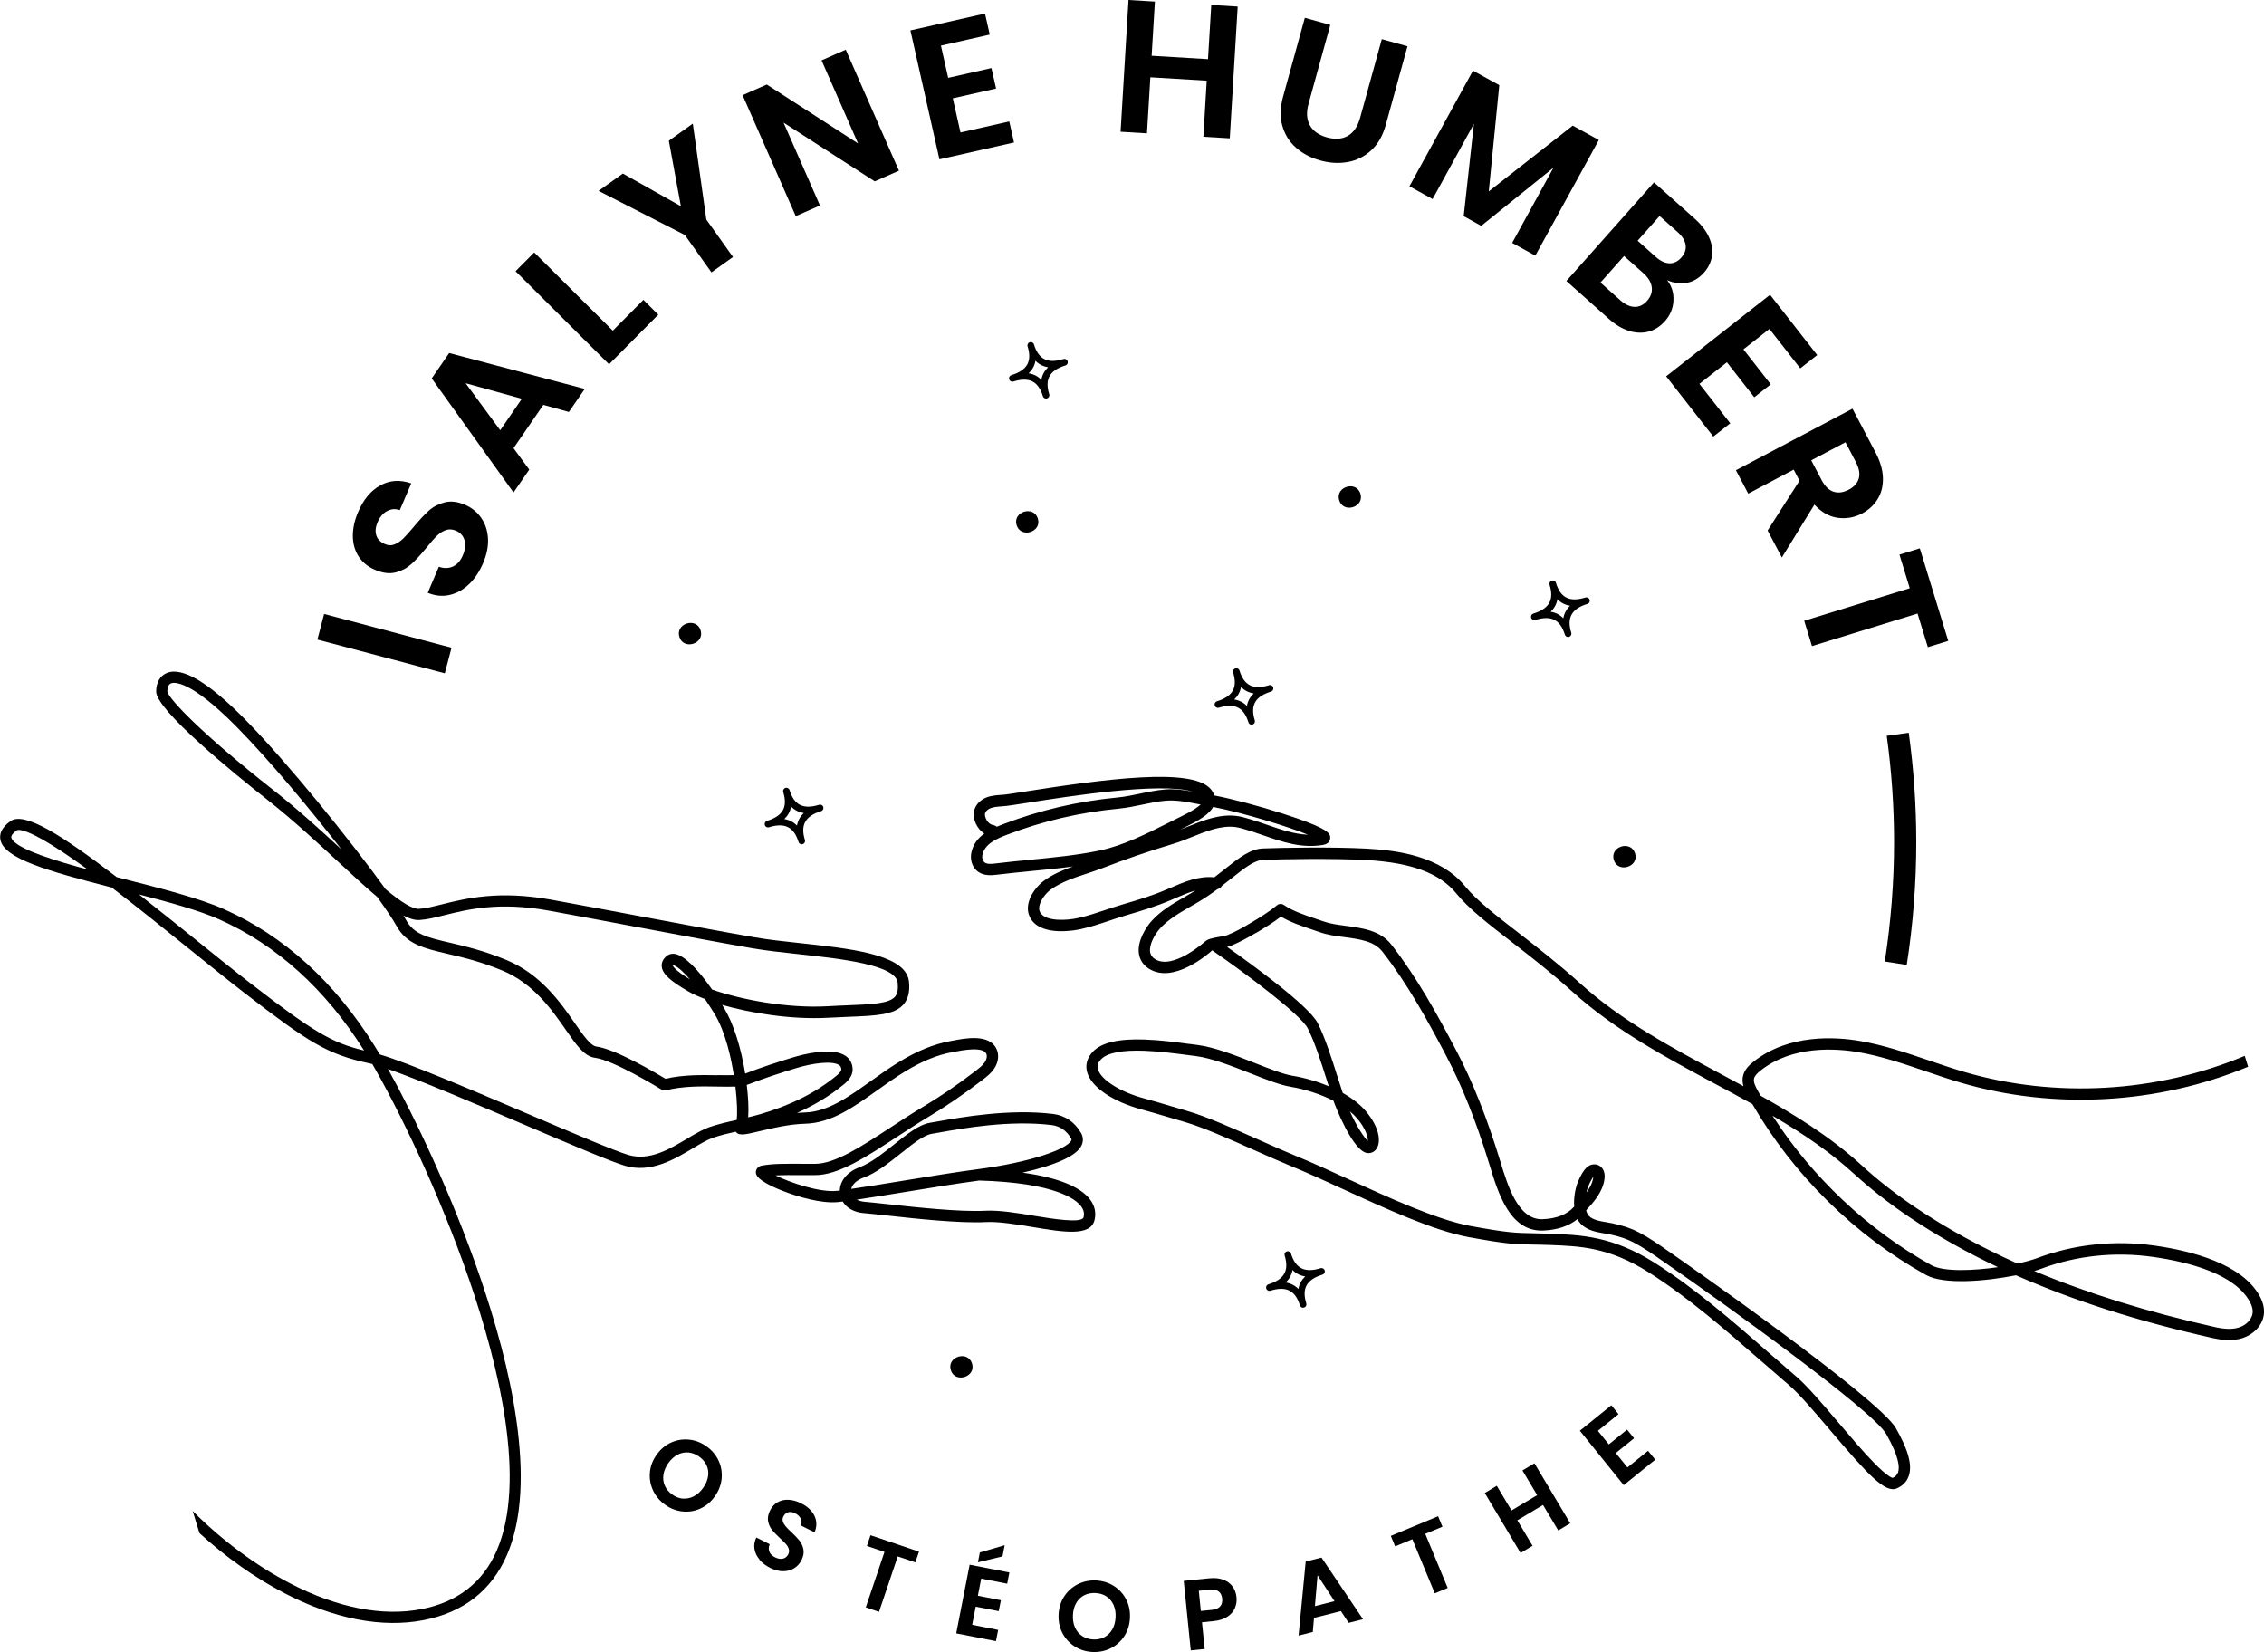 <svg width="233" height="170" viewBox="0 0 233 170" fill="none" xmlns="http://www.w3.org/2000/svg">
<g clip-path="url(#clip0_18_525)">
<path d="M33.358 63.18L46.47 66.652L45.777 69.285L32.665 65.814L33.358 63.18Z" fill="black"/>
<path d="M48.263 60.119C47.668 60.69 47.004 61.056 46.269 61.224C45.535 61.393 44.788 61.315 44.021 61.002L45.166 58.32C45.695 58.505 46.175 58.496 46.614 58.295C47.053 58.094 47.393 57.708 47.636 57.136C47.886 56.553 47.943 56.031 47.804 55.579C47.668 55.127 47.373 54.803 46.917 54.606C46.548 54.449 46.196 54.433 45.863 54.556C45.527 54.679 45.219 54.885 44.936 55.164C44.653 55.444 44.3 55.85 43.882 56.372C43.299 57.083 42.782 57.642 42.331 58.048C41.88 58.455 41.346 58.743 40.718 58.903C40.095 59.063 39.385 58.977 38.602 58.64C37.863 58.324 37.297 57.864 36.907 57.26C36.517 56.656 36.321 55.957 36.312 55.164C36.308 54.371 36.485 53.546 36.854 52.687C37.404 51.401 38.163 50.485 39.135 49.951C40.103 49.413 41.166 49.343 42.323 49.741L41.145 52.494C40.706 52.334 40.275 52.362 39.849 52.584C39.422 52.806 39.09 53.196 38.852 53.755C38.642 54.244 38.602 54.688 38.725 55.09C38.852 55.489 39.151 55.793 39.627 55.994C39.959 56.138 40.284 56.146 40.599 56.019C40.915 55.892 41.211 55.694 41.486 55.427C41.765 55.156 42.117 54.762 42.552 54.244C43.139 53.537 43.66 52.974 44.115 52.564C44.571 52.153 45.121 51.865 45.752 51.697C46.388 51.532 47.09 51.615 47.865 51.947C48.534 52.235 49.08 52.67 49.502 53.262C49.925 53.854 50.167 54.556 50.22 55.37C50.273 56.183 50.105 57.05 49.711 57.966C49.338 58.837 48.854 59.556 48.259 60.127L48.263 60.119Z" fill="black"/>
<path d="M55.915 41.664L52.85 46.118L54.47 48.324L52.85 50.678L44.431 38.94L46.228 36.327L60.181 40.021L58.548 42.391L55.915 41.66V41.664ZM53.703 41.035L47.919 39.433L51.48 44.273L53.707 41.035H53.703Z" fill="black"/>
<path d="M63.065 34.026L66.216 30.855L67.746 32.379L62.68 37.486L53.059 27.909L54.979 25.978L63.069 34.03L63.065 34.026Z" fill="black"/>
<path d="M71.299 12.72L72.694 22.596L75.435 26.446L73.219 28.028L70.479 24.178L61.601 19.642L64.103 17.859L70.073 21.22L68.834 14.482L71.303 12.72H71.299Z" fill="black"/>
<path d="M92.514 17.568L90.024 18.665L80.637 12.617L84.387 21.146L81.897 22.243L76.424 9.795L78.914 8.698L88.309 14.762L84.551 6.212L87.041 5.115L92.514 17.564V17.568Z" fill="black"/>
<path d="M96.834 4.688L97.581 8.012L102.036 7.005L102.512 9.113L98.057 10.119L98.849 13.632L103.87 12.498L104.358 14.663L96.682 16.397L93.696 3.131L101.372 1.397L101.86 3.562L96.838 4.696L96.834 4.688Z" fill="black"/>
<path d="M127.378 0.678L126.562 14.236L123.846 14.072L124.19 8.303L118.389 7.954L118.041 13.722L115.325 13.558L116.141 0L118.857 0.164L118.521 5.74L124.322 6.089L124.658 0.514L127.374 0.678H127.378Z" fill="black"/>
<path d="M136.908 2.564L134.673 10.665C134.426 11.553 134.471 12.297 134.804 12.892C135.136 13.488 135.723 13.903 136.556 14.137C137.405 14.371 138.127 14.318 138.718 13.977C139.308 13.636 139.727 13.02 139.973 12.132L142.209 4.03L144.851 4.762L142.619 12.847C142.312 13.96 141.811 14.836 141.118 15.472C140.424 16.109 139.624 16.508 138.71 16.672C137.795 16.836 136.847 16.783 135.862 16.508C134.89 16.237 134.057 15.801 133.372 15.193C132.687 14.585 132.219 13.833 131.969 12.938C131.719 12.042 131.747 11.035 132.055 9.922L134.287 1.836L136.908 2.564Z" fill="black"/>
<path d="M164.544 14.408L158.008 26.306L155.625 24.996L159.875 17.256L152.441 23.242L150.636 22.247L151.686 12.744L147.436 20.485L145.052 19.17L151.592 7.272L154.299 8.763L153.216 19.696L161.857 12.929L164.548 14.408H164.544Z" fill="black"/>
<path d="M172.224 30.949C172.179 31.742 171.887 32.441 171.354 33.04C170.87 33.583 170.316 33.944 169.684 34.117C169.052 34.289 168.38 34.273 167.67 34.055C166.96 33.837 166.263 33.427 165.573 32.81L161.204 28.916L170.222 18.768L174.402 22.494C175.087 23.106 175.584 23.747 175.883 24.413C176.183 25.078 176.285 25.727 176.187 26.352C176.088 26.976 175.818 27.543 175.371 28.044C174.845 28.636 174.25 28.989 173.582 29.105C172.913 29.22 172.244 29.129 171.576 28.829C172.051 29.445 172.269 30.148 172.22 30.941L172.224 30.949ZM168.22 31.578C168.704 31.59 169.135 31.385 169.512 30.957C169.898 30.522 170.058 30.049 169.988 29.544C169.918 29.039 169.635 28.566 169.143 28.127L167.141 26.344L164.712 29.076L166.759 30.9C167.251 31.34 167.74 31.565 168.224 31.578H168.22ZM168.536 24.77L170.394 26.426C170.878 26.857 171.346 27.079 171.801 27.095C172.257 27.112 172.663 26.915 173.028 26.508C173.393 26.101 173.537 25.67 173.475 25.214C173.414 24.758 173.139 24.314 172.655 23.883L170.796 22.227L168.536 24.77Z" fill="black"/>
<path d="M182.099 33.85L179.424 35.949L182.238 39.548L180.54 40.879L177.725 37.28L174.895 39.499L178.07 43.558L176.326 44.926L171.473 38.722L182.164 30.333L187.018 36.536L185.274 37.905L182.099 33.846V33.85Z" fill="black"/>
<path d="M181.918 54.585L185.196 49.466L184.597 48.328L179.92 50.797L178.653 48.389L190.649 42.054L193.024 46.565C193.512 47.494 193.767 48.373 193.783 49.199C193.799 50.025 193.619 50.748 193.233 51.368C192.848 51.989 192.314 52.481 191.625 52.843C190.833 53.258 190 53.406 189.122 53.283C188.245 53.159 187.449 52.707 186.731 51.927L183.379 57.37L181.91 54.581L181.918 54.585ZM186.407 47.375L187.465 49.388C187.81 50.041 188.224 50.448 188.708 50.6C189.192 50.756 189.713 50.682 190.275 50.386C190.825 50.094 191.166 49.708 191.301 49.228C191.436 48.747 191.33 48.18 190.985 47.523L189.927 45.509L186.402 47.371L186.407 47.375Z" fill="black"/>
<path d="M200.503 65.949L198.407 66.594L197.344 63.135L186.48 66.483L185.68 63.878L196.544 60.53L195.482 57.071L197.578 56.425L200.503 65.949Z" fill="black"/>
<path d="M107.657 41.011C107.509 41.011 107.374 40.916 107.329 40.768C106.853 39.224 105.917 38.759 104.289 39.261C104.108 39.318 103.915 39.215 103.862 39.035C103.85 39.002 103.845 38.969 103.845 38.932C103.845 38.784 103.94 38.648 104.088 38.603C104.912 38.349 105.445 37.991 105.716 37.51C105.983 37.034 105.995 36.422 105.757 35.645C105.745 35.612 105.741 35.579 105.741 35.542C105.741 35.395 105.835 35.259 105.983 35.214C106.163 35.16 106.356 35.259 106.41 35.44C106.885 36.984 107.825 37.449 109.45 36.947C109.63 36.89 109.823 36.993 109.876 37.173C109.889 37.206 109.893 37.239 109.893 37.276C109.893 37.424 109.798 37.56 109.651 37.605C108.826 37.859 108.293 38.217 108.022 38.698C107.755 39.174 107.743 39.786 107.981 40.563C107.993 40.596 107.997 40.629 107.997 40.666C107.997 40.813 107.903 40.949 107.755 40.994C107.722 41.007 107.69 41.011 107.653 41.011H107.657ZM105.864 38.414C106.377 38.496 106.816 38.718 107.169 39.084C107.214 38.825 107.3 38.583 107.423 38.365C107.538 38.155 107.69 37.966 107.87 37.794C107.357 37.712 106.918 37.49 106.565 37.124C106.52 37.383 106.434 37.625 106.311 37.843C106.196 38.053 106.044 38.242 105.864 38.414Z" fill="black"/>
<path d="M128.81 74.573C128.662 74.573 128.527 74.478 128.482 74.33C128.006 72.786 127.066 72.321 125.442 72.823C125.261 72.88 125.068 72.777 125.015 72.597C125.003 72.564 124.999 72.531 124.999 72.494C124.999 72.346 125.093 72.21 125.241 72.165C126.065 71.91 126.599 71.553 126.869 71.072C127.136 70.596 127.148 69.984 126.91 69.207C126.898 69.174 126.894 69.141 126.894 69.104C126.894 68.957 126.988 68.821 127.136 68.776C127.317 68.718 127.509 68.821 127.563 69.002C128.039 70.546 128.978 71.011 130.603 70.51C130.783 70.452 130.976 70.555 131.029 70.736C131.042 70.768 131.046 70.801 131.046 70.838C131.046 70.986 130.951 71.122 130.804 71.167C129.979 71.422 129.446 71.779 129.175 72.26C128.908 72.736 128.896 73.349 129.134 74.125C129.146 74.158 129.15 74.191 129.15 74.228C129.15 74.376 129.056 74.511 128.908 74.556C128.876 74.569 128.843 74.573 128.806 74.573H128.81ZM127.021 71.976C127.534 72.058 127.973 72.28 128.326 72.646C128.371 72.387 128.457 72.145 128.58 71.927C128.695 71.717 128.847 71.528 129.027 71.356C128.515 71.274 128.076 71.052 127.723 70.686C127.678 70.945 127.591 71.187 127.468 71.405C127.354 71.615 127.202 71.804 127.021 71.976Z" fill="black"/>
<path d="M161.377 65.546C161.229 65.546 161.093 65.452 161.048 65.304C160.572 63.759 159.637 63.295 158.008 63.796C157.828 63.854 157.635 63.751 157.582 63.57C157.569 63.537 157.565 63.505 157.565 63.468C157.565 63.32 157.66 63.184 157.807 63.139C158.632 62.884 159.165 62.527 159.436 62.046C159.703 61.569 159.715 60.957 159.477 60.181C159.465 60.148 159.461 60.115 159.461 60.078C159.461 59.93 159.555 59.795 159.703 59.749C159.883 59.692 160.076 59.795 160.129 59.975C160.367 60.756 160.724 61.253 161.208 61.495C161.701 61.742 162.341 61.738 163.169 61.483C163.35 61.43 163.543 61.528 163.596 61.709C163.608 61.742 163.612 61.775 163.612 61.812C163.612 61.96 163.518 62.095 163.37 62.141C161.742 62.642 161.229 63.558 161.705 65.103C161.717 65.136 161.721 65.168 161.721 65.205C161.721 65.353 161.627 65.489 161.479 65.534C161.446 65.546 161.413 65.551 161.377 65.551V65.546ZM159.584 62.95C160.097 63.028 160.531 63.254 160.888 63.62C160.979 63.118 161.212 62.687 161.59 62.334C161.344 62.292 161.114 62.223 160.901 62.116C160.675 62.001 160.47 61.849 160.285 61.66C160.24 61.919 160.154 62.161 160.031 62.383C159.916 62.593 159.764 62.781 159.584 62.954V62.95Z" fill="black"/>
<path d="M134.111 134.573C133.963 134.573 133.827 134.478 133.782 134.33C133.306 132.786 132.367 132.321 130.742 132.818C130.562 132.876 130.369 132.773 130.316 132.592C130.303 132.56 130.299 132.527 130.299 132.49C130.299 132.342 130.394 132.206 130.541 132.161C131.366 131.906 131.899 131.549 132.17 131.068C132.437 130.592 132.449 129.98 132.211 129.203C132.199 129.17 132.195 129.137 132.195 129.1C132.195 128.952 132.289 128.817 132.437 128.772C132.617 128.714 132.81 128.817 132.863 128.998C133.339 130.542 134.279 131.007 135.903 130.505C136.084 130.448 136.277 130.551 136.33 130.731C136.342 130.764 136.346 130.797 136.346 130.834C136.346 130.982 136.252 131.118 136.104 131.163C135.28 131.417 134.746 131.775 134.476 132.256C134.209 132.732 134.197 133.344 134.435 134.121C134.447 134.154 134.451 134.187 134.451 134.224C134.451 134.371 134.357 134.507 134.209 134.552C134.176 134.565 134.143 134.569 134.106 134.569L134.111 134.573ZM132.318 131.972C132.831 132.054 133.269 132.276 133.622 132.642C133.667 132.383 133.754 132.145 133.877 131.923C133.992 131.713 134.143 131.524 134.324 131.352C133.807 131.27 133.372 131.048 133.019 130.682C132.974 130.941 132.888 131.183 132.765 131.401C132.65 131.611 132.498 131.8 132.318 131.972Z" fill="black"/>
<path d="M82.508 86.882C82.36 86.882 82.225 86.787 82.18 86.639C81.704 85.095 80.768 84.626 79.139 85.127C78.959 85.185 78.766 85.082 78.713 84.902C78.701 84.869 78.697 84.836 78.697 84.799C78.697 84.651 78.791 84.515 78.939 84.47C79.763 84.216 80.296 83.858 80.567 83.377C80.834 82.901 80.846 82.289 80.608 81.512C80.596 81.479 80.592 81.446 80.592 81.409C80.592 81.261 80.686 81.126 80.834 81.081C81.014 81.023 81.207 81.126 81.261 81.307C81.499 82.087 81.856 82.584 82.34 82.827C82.836 83.073 83.476 83.069 84.301 82.814C84.481 82.757 84.674 82.86 84.727 83.04C84.74 83.073 84.744 83.106 84.744 83.143C84.744 83.291 84.649 83.427 84.502 83.472C82.873 83.973 82.36 84.885 82.836 86.434C82.848 86.467 82.852 86.5 82.852 86.537C82.852 86.685 82.758 86.82 82.61 86.865C82.578 86.878 82.545 86.882 82.508 86.882ZM80.715 84.285C81.228 84.368 81.663 84.589 82.02 84.955C82.11 84.454 82.344 84.022 82.721 83.669C82.475 83.628 82.245 83.558 82.032 83.447C81.806 83.336 81.601 83.184 81.416 82.991C81.371 83.254 81.285 83.492 81.162 83.714C81.047 83.924 80.895 84.113 80.715 84.285Z" fill="black"/>
<path d="M140.01 50.805C139.583 49.417 137.397 50.086 137.823 51.479C138.25 52.872 140.437 52.198 140.01 50.805Z" fill="black"/>
<path d="M72.103 64.864C71.677 63.476 69.49 64.145 69.917 65.538C70.344 66.927 72.53 66.257 72.103 64.864Z" fill="black"/>
<path d="M100.038 140.316C99.612 138.928 97.425 139.597 97.852 140.99C98.278 142.379 100.465 141.709 100.038 140.316Z" fill="black"/>
<path d="M168.273 87.819C167.846 86.43 165.66 87.1 166.086 88.492C166.513 89.881 168.7 89.211 168.273 87.819Z" fill="black"/>
<path d="M106.812 53.365C106.385 51.976 104.198 52.646 104.625 54.039C105.052 55.427 107.238 54.758 106.812 53.365Z" fill="black"/>
<path d="M67.217 153.381C66.938 152.798 66.828 152.181 66.881 151.536C66.934 150.887 67.164 150.275 67.574 149.7C67.976 149.129 68.477 148.71 69.068 148.443C69.658 148.176 70.274 148.077 70.918 148.143C71.558 148.208 72.153 148.439 72.703 148.829C73.256 149.219 73.671 149.708 73.946 150.291C74.221 150.871 74.327 151.487 74.27 152.132C74.212 152.777 73.983 153.385 73.581 153.96C73.174 154.54 72.674 154.963 72.087 155.23C71.501 155.501 70.885 155.6 70.241 155.534C69.601 155.468 69.006 155.238 68.456 154.848C67.907 154.457 67.496 153.973 67.217 153.389V153.381ZM70.298 154.207C70.68 154.236 71.053 154.158 71.414 153.969C71.775 153.78 72.095 153.488 72.37 153.098C72.645 152.707 72.813 152.309 72.871 151.906C72.928 151.503 72.875 151.13 72.719 150.784C72.559 150.439 72.305 150.139 71.952 149.889C71.599 149.638 71.234 149.499 70.848 149.462C70.467 149.429 70.097 149.503 69.736 149.692C69.375 149.881 69.059 150.168 68.78 150.563C68.505 150.957 68.333 151.356 68.276 151.758C68.218 152.161 68.268 152.539 68.424 152.892C68.579 153.245 68.838 153.545 69.191 153.796C69.543 154.047 69.909 154.186 70.294 154.219L70.298 154.207Z" fill="black"/>
<path d="M78.167 160.485C77.884 160.152 77.712 159.786 77.646 159.396C77.581 159.002 77.646 158.607 77.835 158.213L79.213 158.903C79.099 159.178 79.09 159.433 79.18 159.671C79.271 159.91 79.464 160.103 79.759 160.251C80.058 160.403 80.333 160.448 80.575 160.39C80.817 160.333 80.998 160.185 81.117 159.955C81.211 159.766 81.232 159.581 81.178 159.4C81.125 159.219 81.027 159.051 80.887 158.891C80.748 158.73 80.547 158.533 80.284 158.295C79.927 157.962 79.648 157.67 79.447 157.42C79.246 157.169 79.115 156.878 79.049 156.541C78.984 156.204 79.049 155.834 79.254 155.427C79.447 155.045 79.706 154.762 80.038 154.577C80.37 154.392 80.744 154.306 81.162 154.33C81.581 154.351 82.011 154.474 82.454 154.696C83.115 155.029 83.574 155.46 83.825 155.99C84.075 156.52 84.079 157.083 83.833 157.683L82.418 156.972C82.516 156.742 82.512 156.516 82.413 156.282C82.311 156.052 82.114 155.863 81.827 155.719C81.576 155.592 81.343 155.559 81.125 155.612C80.912 155.666 80.744 155.813 80.616 156.06C80.53 156.233 80.518 156.405 80.571 156.574C80.629 156.746 80.723 156.906 80.854 157.062C80.986 157.219 81.187 157.42 81.445 157.662C81.802 157.995 82.081 158.287 82.282 158.541C82.483 158.796 82.618 159.096 82.684 159.437C82.75 159.778 82.684 160.148 82.487 160.546C82.315 160.892 82.065 161.163 81.741 161.372C81.416 161.578 81.035 161.68 80.604 161.684C80.173 161.684 79.722 161.569 79.25 161.335C78.803 161.109 78.438 160.83 78.155 160.497L78.167 160.485Z" fill="black"/>
<path d="M94.578 159.671L94.204 160.772L92.391 160.16L90.463 165.867L89.101 165.403L91.029 159.696L89.216 159.084L89.589 157.979L94.578 159.671Z" fill="black"/>
<path d="M100.982 162.436L100.637 164.207L103.009 164.671L102.787 165.793L100.416 165.329L100.051 167.198L102.726 167.724L102.5 168.878L98.409 168.077L99.792 161.011L103.882 161.812L103.657 162.966L100.982 162.44V162.436ZM103.177 160.156L100.645 160.764L100.842 159.753L103.398 159.006L103.173 160.16L103.177 160.156Z" fill="black"/>
<path d="M110.619 169.433C110.073 169.092 109.647 168.632 109.347 168.057C109.044 167.481 108.912 166.84 108.945 166.134C108.978 165.435 109.175 164.811 109.528 164.269C109.885 163.726 110.348 163.311 110.927 163.02C111.501 162.732 112.125 162.605 112.797 162.633C113.474 162.666 114.086 162.855 114.627 163.196C115.169 163.537 115.591 163.997 115.891 164.573C116.19 165.148 116.322 165.785 116.289 166.483C116.256 167.19 116.063 167.814 115.71 168.361C115.357 168.903 114.894 169.318 114.315 169.61C113.737 169.897 113.113 170.024 112.445 169.996C111.772 169.963 111.165 169.778 110.619 169.433ZM113.663 168.467C113.999 168.287 114.27 168.02 114.475 167.666C114.676 167.309 114.791 166.894 114.812 166.413C114.836 165.932 114.763 165.509 114.594 165.14C114.426 164.77 114.184 164.482 113.864 164.273C113.544 164.063 113.171 163.952 112.736 163.928C112.305 163.907 111.919 163.985 111.575 164.162C111.234 164.338 110.964 164.601 110.758 164.955C110.557 165.308 110.442 165.723 110.422 166.204C110.397 166.684 110.471 167.112 110.639 167.481C110.808 167.855 111.054 168.147 111.378 168.356C111.702 168.566 112.079 168.681 112.51 168.706C112.941 168.726 113.327 168.648 113.663 168.467Z" fill="black"/>
<path d="M127.095 165.464C126.947 165.817 126.693 166.117 126.328 166.36C125.963 166.606 125.487 166.758 124.9 166.816L123.702 166.939L123.981 169.683L122.549 169.831L121.823 162.679L124.453 162.411C125.007 162.354 125.487 162.403 125.893 162.555C126.299 162.707 126.619 162.941 126.849 163.254C127.079 163.57 127.214 163.94 127.255 164.363C127.296 164.745 127.239 165.115 127.095 165.468V165.464ZM125.573 165.304C125.745 165.103 125.815 164.84 125.782 164.511C125.712 163.817 125.286 163.504 124.51 163.582L123.374 163.697L123.583 165.776L124.72 165.661C125.113 165.62 125.401 165.501 125.573 165.3V165.304Z" fill="black"/>
<path d="M138.004 165.785L135.231 166.487L135.107 167.933L133.643 168.307L134.377 160.69L136.002 160.279L140.273 166.623L138.796 166.997L138 165.785H138.004ZM137.343 164.766L135.596 162.103L135.325 165.275L137.339 164.766H137.343Z" fill="black"/>
<path d="M148.002 156.027L148.449 157.104L146.681 157.839L148.991 163.406L147.661 163.956L145.352 158.389L143.583 159.125L143.136 158.048L147.998 156.027H148.002Z" fill="black"/>
<path d="M157.918 150.579L161.602 156.75L160.367 157.489L158.8 154.864L156.158 156.442L157.725 159.067L156.49 159.807L152.806 153.632L154.041 152.892L155.555 155.431L158.197 153.854L156.683 151.314L157.918 150.575V150.579Z" fill="black"/>
<path d="M164.441 147.231L165.573 148.632L167.452 147.112L168.17 148.003L166.291 149.523L167.489 151.006L169.61 149.293L170.349 150.205L167.108 152.827L162.591 147.227L165.832 144.605L166.57 145.518L164.449 147.235L164.441 147.231Z" fill="black"/>
<path d="M196.228 99.297L193.972 98.94C194.604 94.906 194.928 90.768 194.928 86.652C194.928 82.995 194.673 79.314 194.173 75.719L196.437 75.403C196.95 79.104 197.213 82.888 197.213 86.652C197.213 90.887 196.881 95.144 196.232 99.297H196.228Z" fill="black"/>
<path d="M100.219 83.591C100.133 84.219 100.469 85.255 101.302 85.772C100.588 86.29 100.153 86.918 99.977 87.687C99.808 88.422 100.034 89.182 100.551 89.618C101.166 90.135 101.938 90.09 102.615 90.008C103.784 89.864 104.994 89.745 106.163 89.63C107.571 89.495 109.007 89.355 110.43 89.162C109.409 89.519 108.391 89.942 107.48 90.6C106.75 91.126 105.946 92.12 105.807 93.159C105.725 93.759 105.876 94.314 106.237 94.766C107.53 96.368 110.816 95.702 111.189 95.62C112.219 95.394 113.236 95.057 114.221 94.725C114.787 94.536 115.374 94.338 115.944 94.174C117.528 93.71 118.964 93.274 120.502 92.621C120.646 92.559 120.793 92.498 120.941 92.432C121.622 92.136 122.315 91.836 123.021 91.643C122.89 91.725 122.763 91.803 122.631 91.882C122.406 92.017 122.176 92.149 121.942 92.284C120.732 92.983 119.481 93.702 118.521 94.77C117.95 95.403 117.031 96.82 117.208 98.114C117.298 98.771 117.655 99.314 118.242 99.683C120.756 101.278 124.322 98.188 124.769 97.785C124.802 97.822 124.839 97.855 124.88 97.884C128.248 100.205 133.86 104.408 134.582 105.813C135.292 107.194 135.957 109.285 136.543 111.134C136.613 111.352 136.679 111.565 136.749 111.779C135.567 111.282 134.262 110.9 133.036 110.702C132.076 110.546 130.648 109.983 129.134 109.384C127.194 108.619 124.999 107.753 123.218 107.527C122.98 107.498 122.73 107.465 122.467 107.428H122.422C121.081 107.247 119.415 107.029 117.819 106.972C115.111 106.873 113.364 107.284 112.473 108.221C111.874 108.854 111.673 109.589 111.887 110.345C112.322 111.873 114.529 113.373 117.52 114.174C118.303 114.384 119.185 114.647 120.141 114.93C120.715 115.103 121.31 115.279 121.901 115.448C123.788 115.994 126.508 117.202 129.146 118.377C130.521 118.989 131.817 119.564 132.97 120.037C134.517 120.67 136.297 121.483 138.197 122.354C142.591 124.367 147.567 126.647 151.153 127.305C155.075 128.024 155.949 128.04 157.692 128.069C158.197 128.077 158.771 128.085 159.518 128.114C162.644 128.233 165.594 128.348 169.643 130.908C173.734 133.496 177.549 136.824 181.237 140.041C182.123 140.817 183.133 141.693 184.113 142.531C185.176 143.439 186.714 145.25 188.347 147.173C192.306 151.836 194.037 153.681 195.223 153.155C195.843 152.88 196.257 152.44 196.45 151.849C196.811 150.752 196.388 149.203 195.125 146.98C193.332 143.825 172.605 129.384 172.4 129.24C172.179 129.088 171.957 128.932 171.719 128.763C170.751 128.085 169.75 127.383 168.671 126.816C167.9 126.409 167.022 126.113 165.914 125.879C165.717 125.838 165.516 125.805 165.307 125.768C164.642 125.657 163.953 125.546 163.53 125.131C163.403 125.004 163.305 124.807 163.239 124.544C164.015 123.702 164.95 122.658 165.126 121.327C165.159 121.093 165.192 120.501 164.806 120.111C164.65 119.951 164.371 119.774 163.937 119.823C163.576 119.864 163.022 120.094 162.39 121.623C162.144 122.214 161.939 123.221 162.008 124.166L161.976 124.199C161.27 124.975 160.191 125.402 158.775 125.46C156.252 125.567 155.19 122.079 154.41 119.531L154.402 119.503C153.044 115.045 151.547 111.278 149.824 108.011C147.916 104.396 145.832 100.587 143.186 97.198C142.053 95.748 140.256 95.509 138.517 95.275C137.68 95.164 136.888 95.057 136.219 94.819C135.94 94.721 135.645 94.622 135.35 94.523C134.209 94.141 133.032 93.747 132.125 93.122C131.912 92.974 131.624 92.987 131.423 93.155C130.607 93.833 129.643 94.425 128.638 95.02C127.965 95.423 127.157 95.883 126.287 96.237C126.164 96.286 125.803 96.347 125.536 96.397C124.781 96.528 124.301 96.627 124.03 96.877C123.998 96.906 120.707 99.864 118.865 98.693C118.566 98.504 118.406 98.266 118.361 97.95C118.262 97.222 118.8 96.187 119.386 95.542C120.227 94.61 121.397 93.936 122.529 93.282C122.767 93.147 123.001 93.011 123.23 92.876C123.924 92.465 124.584 92.021 125.315 91.483C125.499 91.454 125.659 91.331 125.741 91.163C126.119 90.875 126.476 90.591 126.816 90.324C128.137 89.277 129.089 88.521 130.016 88.484C131.875 88.41 137.122 88.311 140.63 88.504C145.237 88.759 148.178 89.852 149.881 91.943C151.157 93.513 153.204 95.099 155.58 96.935C157.483 98.406 159.637 100.078 161.869 102.087C166.197 105.994 171.428 108.8 176.486 111.516C177.75 112.194 179.059 112.896 180.343 113.611C184.552 120.891 190.903 127.136 198.222 131.204C200.048 132.218 204.331 131.857 207.474 131.232C213.39 133.845 220.007 135.957 227.699 137.687C228.499 137.868 229.697 138.061 230.842 137.679C231.855 137.338 232.918 136.413 233 135.115C233.033 134.56 232.885 133.973 232.557 133.373C230.76 130.098 225.693 128.743 221.763 128.18C217.644 127.592 213.463 128.036 209.673 129.458C209.156 129.651 208.45 129.848 207.629 130.025C203.847 128.332 200.335 126.405 197.192 124.293C195.141 122.913 193.258 121.442 191.601 119.922C188.298 116.894 184.487 114.597 181.188 112.748C181.086 112.568 180.987 112.387 180.884 112.206C180.655 111.787 180.437 111.352 180.515 110.99C180.585 110.674 180.905 110.39 181.176 110.172C184.462 107.564 188.926 107.868 191.293 108.278C193.627 108.685 195.933 109.47 198.165 110.23C199.367 110.641 200.614 111.064 201.857 111.43C211.424 114.227 222.124 113.615 231.363 109.77L231.018 108.652C221.997 112.436 211.539 113.048 202.181 110.312C200.963 109.955 199.732 109.536 198.534 109.129C196.261 108.356 193.914 107.555 191.49 107.132C188.93 106.684 184.089 106.368 180.45 109.26C180.031 109.593 179.527 110.061 179.379 110.735C179.305 111.064 179.321 111.401 179.428 111.775C178.628 111.339 177.828 110.908 177.032 110.481C172.035 107.798 166.866 105.025 162.644 101.212C160.38 99.17 158.205 97.486 156.285 95.998C153.971 94.207 151.973 92.662 150.779 91.195C148.248 88.089 143.809 87.502 140.691 87.329C137.146 87.136 131.842 87.235 129.971 87.309C128.666 87.362 127.53 88.262 126.094 89.4C125.758 89.667 125.376 89.971 124.97 90.279C123.349 90.111 121.831 90.768 120.486 91.352C120.342 91.413 120.194 91.475 120.051 91.536C118.57 92.169 117.167 92.592 115.62 93.044C115.025 93.217 114.426 93.418 113.848 93.611C112.896 93.928 111.907 94.26 110.939 94.47C109.766 94.729 107.784 94.819 107.14 94.022C106.976 93.817 106.914 93.587 106.955 93.303C107.046 92.646 107.64 91.902 108.157 91.528C109.224 90.764 110.529 90.329 111.796 89.914C112.33 89.737 112.884 89.552 113.421 89.347C115.813 88.418 118.274 87.576 120.74 86.836C121.388 86.643 122.053 86.376 122.693 86.117C124.153 85.53 125.667 84.922 127.116 85.103C127.493 85.148 127.891 85.267 128.277 85.386C128.859 85.559 129.438 85.76 130 85.953C132.018 86.651 133.922 87.309 136.137 86.951C136.822 86.841 136.896 86.405 136.9 86.22C136.9 86.163 136.9 86.089 136.872 85.998C136.744 85.583 136.067 85.02 132.014 83.722C129.524 82.925 126.837 82.214 124.962 81.853C124.871 81.528 124.679 81.241 124.404 81.002C123.403 80.127 121.105 79.799 117.38 80C113.803 80.193 109.306 80.854 105.782 81.409C104.506 81.61 103.501 81.771 103.128 81.791H103.078C102.557 81.828 102.02 81.861 101.495 82.07C100.797 82.354 100.313 82.929 100.223 83.574L100.219 83.591ZM163.461 122.071C163.674 121.557 163.863 121.257 163.978 121.105C163.978 121.126 163.978 121.15 163.969 121.175C163.896 121.734 163.6 122.26 163.268 122.711C163.317 122.473 163.383 122.255 163.461 122.071ZM129.228 96.027C130.139 95.485 131.025 94.947 131.825 94.322C132.798 94.901 133.946 95.287 134.972 95.633C135.263 95.731 135.546 95.826 135.821 95.924C136.605 96.204 137.495 96.323 138.357 96.434C139.936 96.643 141.425 96.845 142.267 97.921C144.855 101.232 146.911 104.996 148.794 108.562C150.443 111.688 151.895 115.316 153.229 119.651C153.249 119.716 153.27 119.782 153.29 119.848C154.176 122.773 155.391 126.775 158.825 126.627C160.273 126.565 161.45 126.171 162.341 125.452C162.443 125.649 162.57 125.822 162.714 125.965C163.395 126.635 164.31 126.787 165.122 126.923C165.311 126.955 165.496 126.984 165.672 127.021C166.669 127.231 167.448 127.494 168.125 127.851C169.143 128.385 170.111 129.063 171.05 129.72C171.28 129.881 171.51 130.041 171.74 130.201C177.237 133.993 192.749 145.152 194.115 147.559C195.436 149.885 195.514 150.982 195.346 151.491C195.26 151.758 195.08 151.947 194.784 152.083C194.698 152.066 194.234 151.927 192.881 150.546C191.793 149.441 190.493 147.905 189.229 146.421C187.568 144.466 185.996 142.617 184.864 141.651C183.929 140.85 182.969 140.012 182.041 139.207L182 139.17C178.279 135.924 174.431 132.564 170.263 129.93C165.951 127.202 162.706 127.079 159.563 126.955C158.796 126.927 158.218 126.914 157.705 126.906C156.027 126.877 155.186 126.865 151.358 126.163C147.916 125.53 143.009 123.283 138.664 121.294C136.765 120.423 134.972 119.605 133.405 118.965C132.264 118.5 130.976 117.925 129.598 117.309C126.935 116.126 124.178 114.897 122.217 114.33C121.622 114.158 121.023 113.981 120.445 113.808C119.501 113.525 118.607 113.262 117.811 113.048C115.316 112.383 113.343 111.15 113.003 110.053L112.994 110.025C112.892 109.667 112.994 109.347 113.306 109.014C113.946 108.34 115.448 108.044 117.77 108.126C119.316 108.184 120.953 108.398 122.266 108.57C122.549 108.607 122.816 108.644 123.066 108.673C124.699 108.878 126.824 109.716 128.703 110.456C130.275 111.076 131.76 111.66 132.839 111.836C134.336 112.083 135.932 112.605 137.237 113.274L137.29 113.43C137.306 113.484 139.214 118.591 140.781 118.661C141.196 118.681 141.561 118.455 141.754 118.057C142.082 117.387 141.971 116.015 140.568 114.347C139.998 113.669 139.198 113.036 138.189 112.469C138.012 111.947 137.832 111.372 137.639 110.768C137.04 108.878 136.359 106.738 135.604 105.267C134.677 103.463 128.638 99.1 126.279 97.436C126.447 97.399 126.599 97.358 126.718 97.309C127.653 96.923 128.506 96.438 129.22 96.015L129.228 96.027ZM138.915 114.355C139.21 114.597 139.469 114.848 139.686 115.107C140.601 116.195 140.798 117.054 140.761 117.416C140.412 117.083 139.633 115.949 138.919 114.355H138.915ZM221.595 129.343C225.263 129.864 229.968 131.089 231.535 133.944C231.757 134.347 231.86 134.72 231.835 135.049C231.794 135.698 231.232 136.331 230.469 136.586C229.808 136.808 229.008 136.799 227.95 136.561C220.938 134.988 214.854 133.098 209.361 130.793C209.632 130.715 209.869 130.637 210.075 130.559C213.685 129.203 217.669 128.784 221.591 129.343H221.595ZM190.813 120.793C192.515 122.354 194.444 123.858 196.54 125.271C199.309 127.132 202.362 128.858 205.619 130.398C203.121 130.76 200.04 130.9 198.776 130.197C192.269 126.582 186.489 121.138 182.419 114.811C185.992 116.906 188.597 118.767 190.809 120.793H190.813ZM134.623 85.895C133.192 85.842 131.817 85.365 130.373 84.864C129.803 84.667 129.212 84.462 128.609 84.285C128.178 84.158 127.731 84.022 127.259 83.965C125.507 83.747 123.854 84.412 122.258 85.057C121.975 85.172 121.696 85.283 121.425 85.386C121.675 85.259 121.926 85.135 122.172 85.016L122.192 85.008C123.271 84.478 124.416 83.833 124.851 83.036C127.891 83.628 132.416 85.004 134.627 85.9L134.623 85.895ZM120.026 82.391C121.089 82.305 122.258 82.535 123.39 82.757C123.448 82.769 123.505 82.781 123.567 82.79C123.28 83.057 122.73 83.443 121.68 83.956L121.659 83.965C121.22 84.178 120.777 84.404 120.326 84.63C117.983 85.809 115.563 87.029 113.126 87.531C110.845 88.003 108.408 88.241 106.045 88.472C104.867 88.587 103.653 88.706 102.475 88.85C102.024 88.907 101.56 88.944 101.306 88.726C101.224 88.656 101.162 88.562 101.125 88.443C101.08 88.291 101.072 88.11 101.113 87.946C101.368 86.853 102.488 86.335 103.62 85.904C107.271 84.499 111.136 83.595 115.103 83.217C115.961 83.135 116.789 82.962 117.589 82.794C118.43 82.617 119.222 82.453 120.03 82.387L120.026 82.391ZM103.148 82.97H103.197C103.628 82.942 104.609 82.79 105.967 82.576C109.794 81.972 119.308 80.468 122.718 81.45C121.794 81.286 120.855 81.163 119.936 81.237C119.054 81.306 118.188 81.487 117.347 81.664C116.576 81.824 115.78 81.993 114.988 82.066C110.914 82.457 106.951 83.385 103.197 84.827C102.959 84.918 102.762 85 102.586 85.074C102.5 84.992 102.393 84.938 102.274 84.918C101.544 84.803 101.335 83.993 101.368 83.755C101.404 83.476 101.692 83.266 101.925 83.172C102.274 83.032 102.697 83.003 103.144 82.974L103.148 82.97Z" fill="black"/>
<path d="M29.826 162.917C26.31 161.089 22.811 158.48 19.828 155.485L20.529 157.765C23.245 160.242 26.236 162.362 29.288 163.948C34.376 166.594 39.324 167.551 43.598 166.717C47.705 165.916 50.589 163.665 52.169 160.025C55.434 152.51 52.472 140.329 49.412 131.43C46.483 122.913 42.642 114.864 39.927 110C43.205 111.142 48.952 113.595 54.06 115.776C58.786 117.794 62.864 119.532 64.329 119.963C66.983 120.744 69.388 119.306 71.32 118.155C72.058 117.711 72.76 117.297 73.334 117.095C74.114 116.82 74.934 116.627 75.714 116.454C76.05 116.906 76.637 116.767 78.159 116.405C79.443 116.097 81.207 115.678 82.885 115.633C85.56 115.559 87.841 113.936 90.253 112.214C91.181 111.553 92.136 110.871 93.142 110.259C94.865 109.211 96.44 108.562 97.962 108.278L98.208 108.233C99.021 108.077 101.175 107.658 101.511 108.447C101.63 108.722 101.499 109.08 101.351 109.306C101.129 109.642 100.764 109.918 100.416 110.189C98.504 111.656 96.731 112.864 94.844 113.989C93.782 114.622 92.707 115.329 91.656 116.015C88.707 117.946 85.925 119.77 83.886 119.762H83.049C80.62 119.745 79.615 119.741 78.446 119.934C77.937 120.016 77.753 120.398 77.794 120.719C77.896 121.446 79.648 122.227 81.105 122.753C82.061 123.098 84.481 123.882 86.262 123.698C86.409 123.681 86.565 123.665 86.729 123.644C87.139 124.322 87.915 124.753 88.879 124.831C89.441 124.877 90.274 124.971 91.246 125.074C94.229 125.403 98.738 125.896 101.478 125.756C102.787 125.69 104.567 125.986 106.286 126.269C109.474 126.799 112.223 127.255 112.645 125.55C112.83 124.807 112.67 124.071 112.178 123.426C111.173 122.099 108.785 121.154 105.244 120.67C108.748 119.868 110.783 118.932 111.3 117.884C111.46 117.564 111.489 117.223 111.39 116.894C111.357 116.791 111.316 116.693 111.259 116.594C110.606 115.456 109.601 114.774 108.358 114.626C103.886 114.088 98.98 114.959 96.621 115.378C96.255 115.444 95.944 115.497 95.702 115.538C94.594 115.715 93.33 116.717 91.997 117.781C90.816 118.722 89.597 119.692 88.485 120.103C87.222 120.567 86.45 121.479 86.43 122.51C86.331 122.522 86.237 122.531 86.147 122.543C84.35 122.728 81.367 121.713 79.812 120.957C80.575 120.912 81.519 120.916 83.053 120.924H83.89C86.274 120.937 89.199 119.022 92.301 116.993C93.33 116.319 94.397 115.62 95.447 114.992C97.376 113.841 99.181 112.609 101.129 111.113C101.536 110.801 101.995 110.452 102.323 109.955C102.742 109.326 102.84 108.595 102.582 107.995C101.876 106.343 99.349 106.832 97.991 107.095L97.753 107.14C96.091 107.449 94.385 108.147 92.543 109.269C91.505 109.901 90.528 110.596 89.585 111.269C87.32 112.884 85.178 114.412 82.861 114.474C82.59 114.482 82.311 114.499 82.023 114.523C83.812 113.73 85.384 112.773 86.803 111.619C87.094 111.38 87.779 110.822 87.747 110.004C87.726 109.441 87.48 108.981 87.045 108.669C85.654 107.679 82.528 108.529 81.601 108.813C80.124 109.264 78.385 109.819 76.694 110.476C76.247 107.716 75.455 105.263 74.516 103.726C74.45 103.619 74.385 103.513 74.319 103.406C77.137 104.215 81.343 104.946 85.256 104.729C85.999 104.688 86.668 104.659 87.32 104.634C90.159 104.519 92.038 104.441 92.982 103.361C93.457 102.814 93.646 102.058 93.552 101.052C93.54 100.908 93.511 100.764 93.47 100.628C92.715 98.172 87.455 97.605 82.372 97.054C80.657 96.869 79.037 96.693 77.671 96.454C74.549 95.912 70.536 95.156 66.265 94.355C63.111 93.763 59.853 93.151 56.719 92.58C51.344 91.602 47.939 92.448 45.453 93.069C44.55 93.295 43.775 93.488 43.123 93.525C42.491 93.562 41.367 92.9 39.689 91.508C36.107 86.532 29.576 78.455 25.239 74.047C21.477 70.222 18.765 68.607 17.178 69.248C16.476 69.531 16.082 70.205 16.07 71.15C16.045 73.052 24.017 79.54 27.446 82.243C30.142 84.367 32.657 86.693 34.88 88.751C36.308 90.074 37.658 91.323 38.819 92.296C39.791 93.652 40.472 94.675 40.788 95.251C41.83 97.165 43.611 97.58 46.072 98.155C47.594 98.508 49.486 98.952 51.701 99.873C54.93 101.216 56.829 103.956 58.216 105.953C59.324 107.551 60.128 108.706 61.236 108.85C63.151 109.096 67.886 112.001 68.087 112.124C68.218 112.206 68.382 112.231 68.534 112.194C70.331 111.746 72.272 111.783 73.835 111.812C74.536 111.824 75.148 111.836 75.685 111.812C75.874 113.414 75.89 114.647 75.82 115.246C74.877 115.452 73.909 115.67 72.965 115.998C72.28 116.241 71.533 116.684 70.741 117.157C68.916 118.25 66.844 119.486 64.674 118.85C63.275 118.439 59.028 116.627 54.528 114.708C48.698 112.223 42.097 109.404 39.086 108.504C38.909 108.205 38.741 107.925 38.581 107.675C34.466 101.06 29.231 96.306 23.028 93.546C20.525 92.432 16.554 91.417 12.718 90.439L12.012 90.259C6.453 86.007 2.457 83.41 1.034 84.527C0.246 85.107 -0.09 85.739 0.041 86.409C0.414 88.344 4.82 89.61 11.499 91.327C14.092 93.311 16.911 95.583 19.413 97.601C21.514 99.293 23.496 100.891 25.161 102.177C31.713 107.231 33.682 108.504 37.99 109.416C38.089 109.437 38.199 109.466 38.318 109.495C40.969 114.059 45.166 122.613 48.329 131.816C51.324 140.518 54.236 152.399 51.118 159.569C49.699 162.835 47.098 164.86 43.389 165.583C39.373 166.368 34.683 165.448 29.834 162.921L29.826 162.917ZM100.74 121.479C108.588 121.705 110.705 123.402 111.251 124.121C111.534 124.49 111.616 124.852 111.513 125.263C111.349 125.924 108.178 125.398 106.467 125.115C104.686 124.819 102.848 124.515 101.413 124.589C98.762 124.725 94.311 124.236 91.365 123.915C90.393 123.808 89.552 123.718 88.973 123.669C88.67 123.644 88.395 123.566 88.173 123.447C89.63 123.237 91.418 122.942 93.314 122.633C95.894 122.21 98.561 121.775 100.736 121.487L100.74 121.479ZM88.883 121.183C90.171 120.707 91.464 119.679 92.715 118.681C93.925 117.716 95.07 116.808 95.878 116.676C96.128 116.635 96.444 116.582 96.818 116.512C99.119 116.101 103.915 115.251 108.211 115.768C109.089 115.875 109.77 116.343 110.241 117.161C110.286 117.239 110.286 117.28 110.25 117.358C109.806 118.25 106.09 119.601 100.621 120.316C98.413 120.604 95.718 121.048 93.101 121.475C91.053 121.812 89.117 122.128 87.603 122.342C87.71 121.869 88.177 121.438 88.875 121.179L88.883 121.183ZM28.152 81.319C20.587 75.357 17.477 72.001 17.231 71.2C17.223 71.167 17.223 71.154 17.223 71.154C17.227 70.838 17.297 70.439 17.604 70.316C17.883 70.205 19.524 69.893 24.406 74.852C27.799 78.299 31.955 83.32 35.147 87.412C33.038 85.464 30.683 83.307 28.156 81.319H28.152ZM73.847 110.645H73.843C72.284 110.616 70.352 110.579 68.481 111.006C67.5 110.411 63.344 107.946 61.371 107.691C60.772 107.613 59.988 106.483 59.156 105.283C57.687 103.168 55.672 100.267 52.132 98.792C49.83 97.835 47.886 97.379 46.323 97.013C43.996 96.471 42.589 96.142 41.797 94.683C41.724 94.548 41.633 94.392 41.527 94.219C42.167 94.552 42.712 94.7 43.176 94.671C43.935 94.626 44.76 94.421 45.719 94.182C48.103 93.587 51.369 92.773 56.497 93.71C59.578 94.273 62.811 94.877 65.941 95.468L66.04 95.485C70.298 96.286 74.319 97.042 77.461 97.584C78.86 97.826 80.497 98.003 82.237 98.192C86.45 98.648 92.215 99.273 92.387 101.138C92.448 101.82 92.358 102.276 92.1 102.572C91.484 103.274 89.716 103.348 87.267 103.447C86.643 103.472 85.937 103.5 85.187 103.546C81.01 103.784 76.218 102.855 73.289 101.828C71.738 99.61 70.38 98.311 69.465 98.163C69.043 98.098 68.756 98.25 68.592 98.389C68.231 98.698 68.066 99.055 68.103 99.454C68.169 100.197 68.932 100.916 70.819 102.009C71.279 102.276 71.861 102.543 72.551 102.802C72.871 103.27 73.195 103.776 73.523 104.306C74.688 106.208 75.266 109.006 75.521 110.633C75.033 110.653 74.458 110.641 73.851 110.633L73.847 110.645ZM71.008 100.785C69.515 99.877 69.289 99.482 69.252 99.379C69.252 99.379 69.26 99.359 69.297 99.322C69.576 99.379 70.163 99.803 71.008 100.785ZM78.106 114.688C77.781 114.782 77.424 114.873 76.998 114.975C77.064 114.121 77.01 112.929 76.854 111.639C76.932 111.619 77.002 111.594 77.072 111.565C78.742 110.916 80.469 110.366 81.937 109.914C83.624 109.396 85.687 109.125 86.368 109.61C86.512 109.712 86.573 109.84 86.582 110.041C86.59 110.279 86.192 110.604 86.065 110.711C83.898 112.477 81.371 113.743 78.11 114.692L78.106 114.688ZM1.177 86.224C1.177 86.224 1.169 86.195 1.165 86.179C1.128 85.994 1.325 85.735 1.719 85.448C1.797 85.386 2.65 84.951 8.025 88.759C8.345 88.985 8.677 89.223 9.022 89.474C6.219 88.722 1.53 87.371 1.177 86.224ZM25.859 101.249C24.214 99.979 22.244 98.389 20.156 96.709L20.127 96.684C18.314 95.222 16.238 93.554 14.306 92.038C17.428 92.843 20.534 93.702 22.54 94.597C28.472 97.239 33.494 101.783 37.469 108.102C34.134 107.309 32.218 106.15 25.855 101.245L25.859 101.249Z" fill="black"/>
</g>
<defs>
<clipPath id="clip0_18_525">
<rect width="233" height="170" fill="white"/>
</clipPath>
</defs>
</svg>
